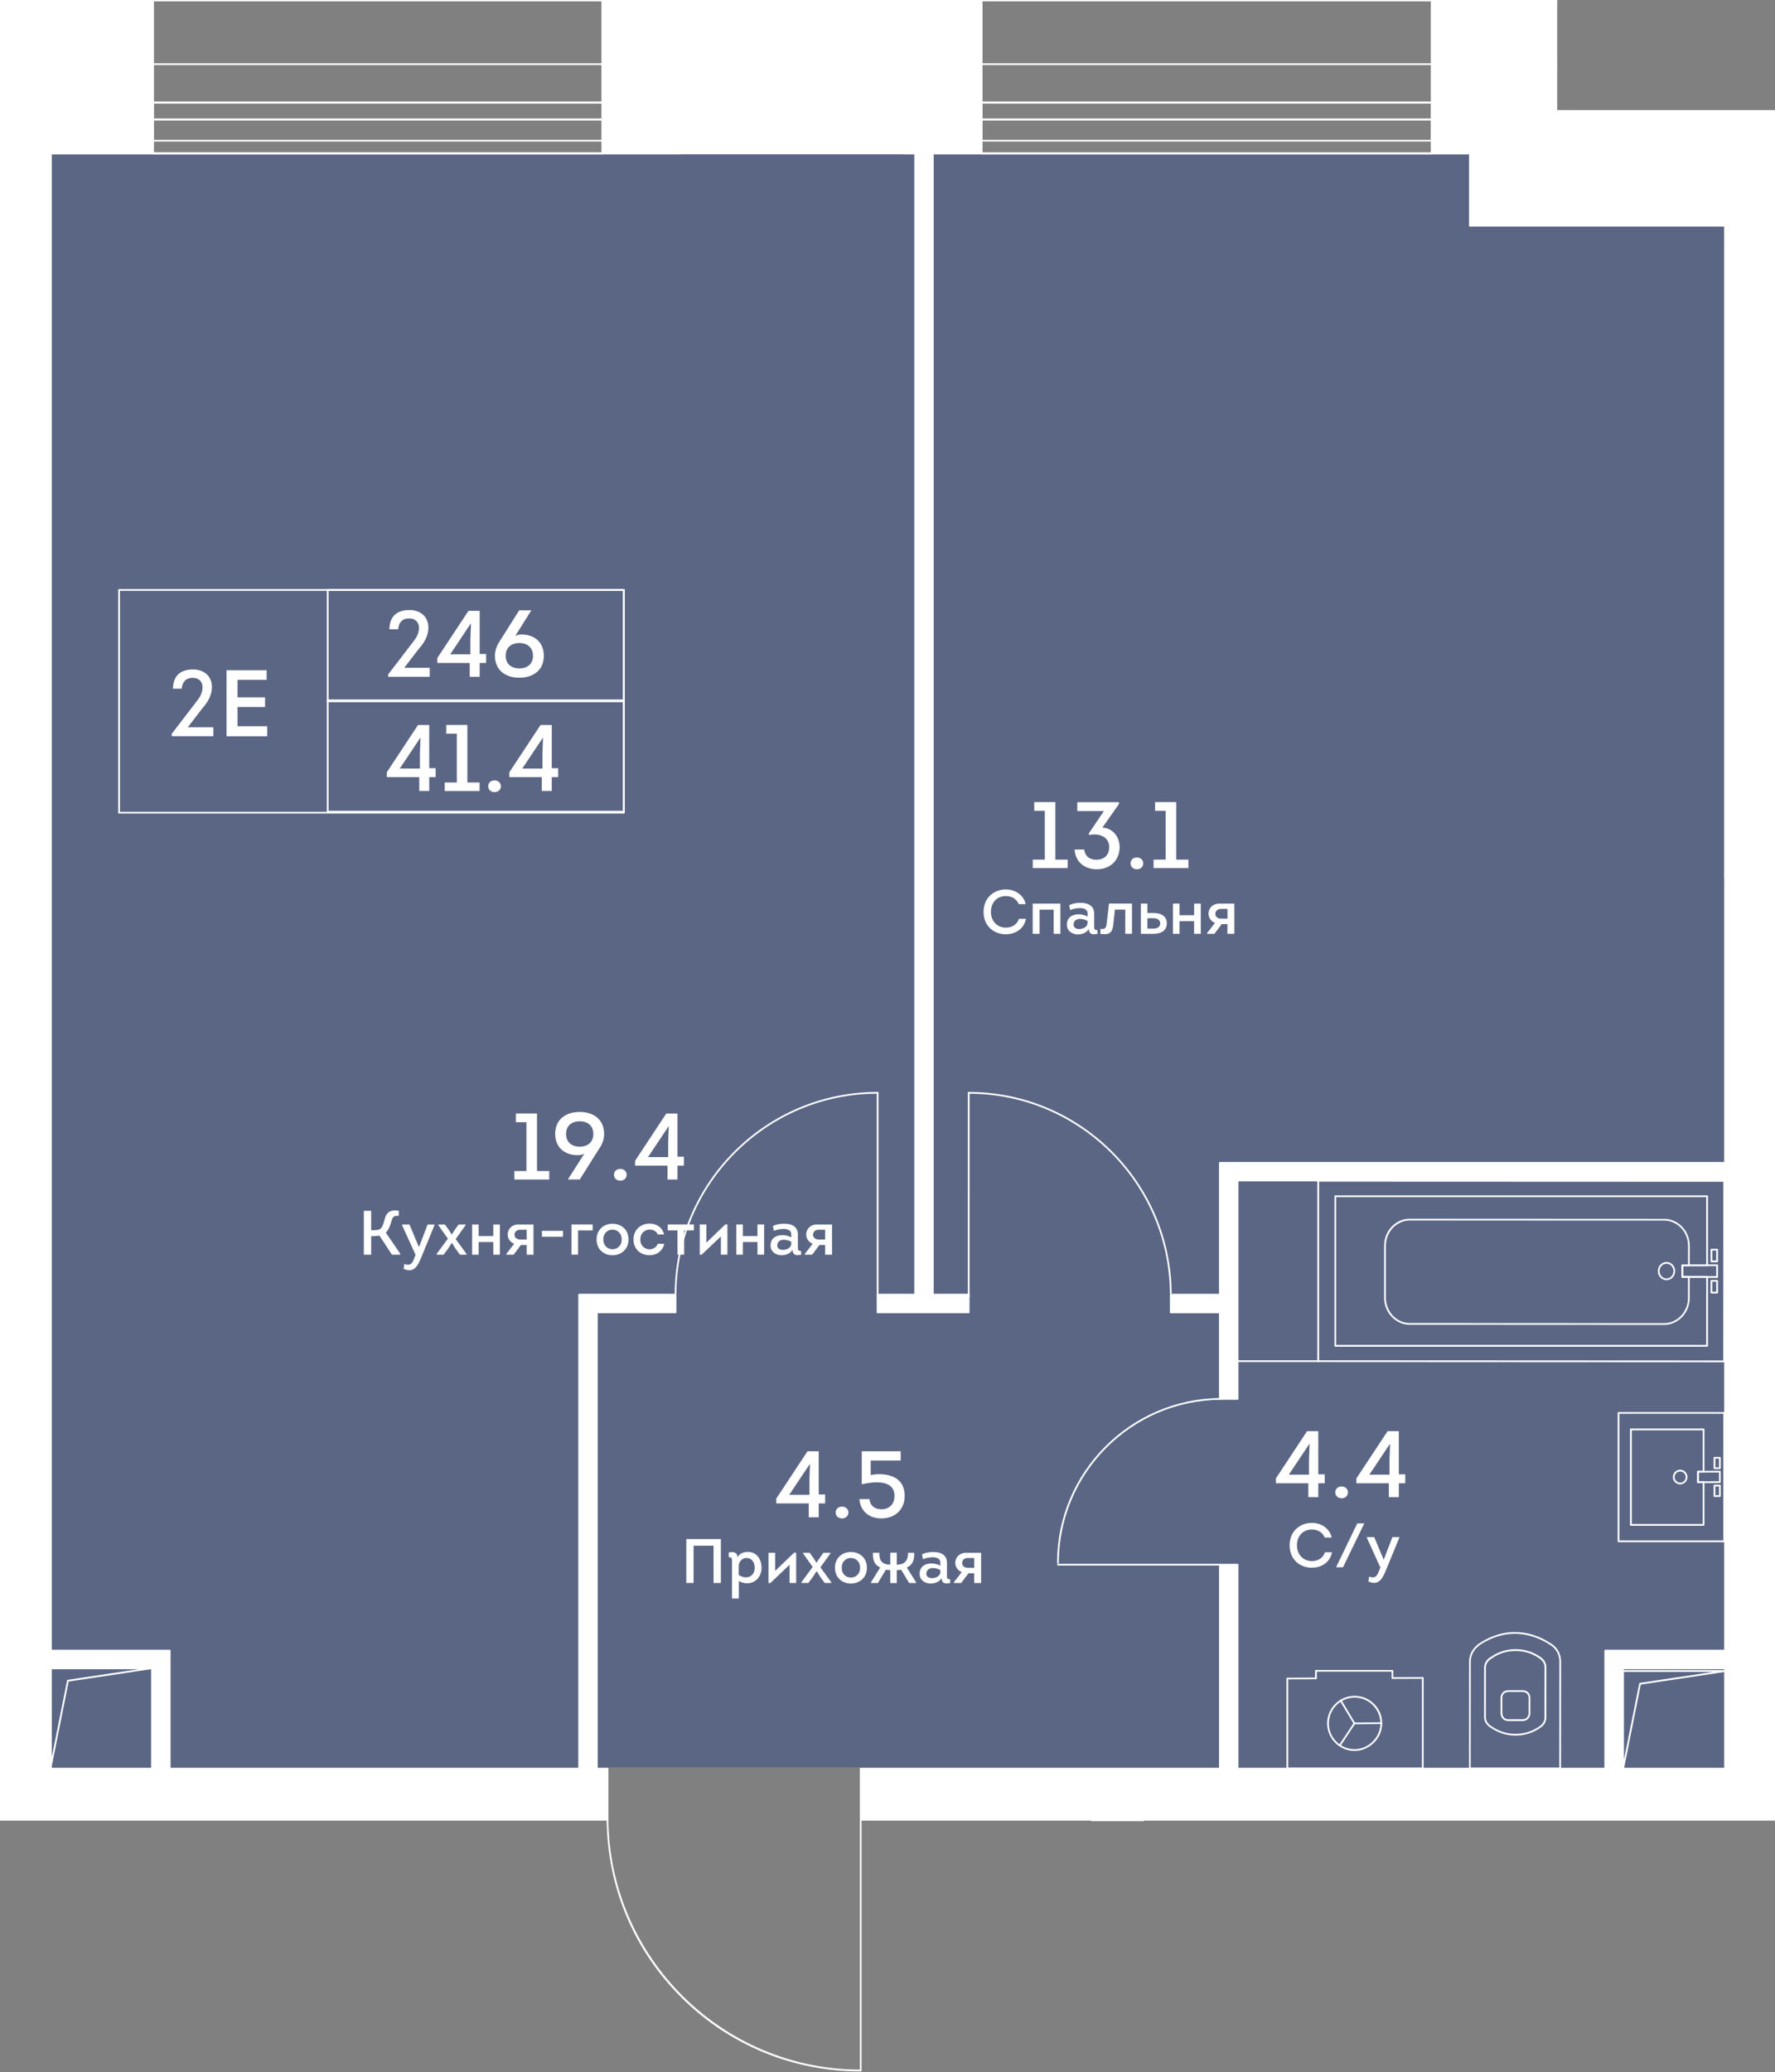 <svg viewBox="0 0 428.49 500" xmlns="http://www.w3.org/2000/svg"><rect x="0" y="0" width="428.49" height="500" fill="#808080" stroke="none"/><clipPath id="a"><path d="M375.91 26.55V0H0v440.14h146.46V500h61.67v-60.56h220.36V26.55z"/></clipPath><clipPath id="b"><path d="M-1921.67-15.82h2966.35v1440.61h-2966.35z"/></clipPath><clipPath id="c"><path d="M-1921.67-15.82h2966.35v1440.61h-2966.35z"/></clipPath><path d="M6.24 36.95h419.04v389.49H6.24z" fill="#425688" opacity=".6"/><g clip-path="url(#a)"><g clip-path="url(#b)" fill="#fff"><path clip-path="url(#c)" d="M367.54 415.28h-3.41c-.95 0-1.67-.59-1.82-1.5a.284.284 0 0 1-.06-.18v-3.91c0-1.09.78-1.85 1.89-1.85h3.41c1.11 0 1.88.76 1.88 1.85v3.91c0 .09-.04.16-.06.19-.17.91-.88 1.49-1.83 1.49m-4.87-1.68c.02 0 .04.03.05.09.12.72.66 1.16 1.41 1.16h3.41c.74 0 1.28-.44 1.41-1.15v-.01c.02-.06.04-.09.05-.12v-3.88c0-.85-.59-1.42-1.46-1.42h-3.41c-.87 0-1.46.57-1.46 1.42z"/><path clip-path="url(#c)" d="m376.64 426.96-21.82-.01a.204.204 0 0 1-.21-.21l.02-25.69c0-1.59.67-3.03 1.89-4.05.01-.05.04-.1.09-.13 2.85-2 5.97-3.06 9-3.06h.3c3.09.05 6.19 1.11 8.97 3.06 1.26.96 1.97 2.46 1.97 4.12l-.02 25.75c0 .06-.02.11-.06.15-.02.05-.08.07-.13.07m-21.61-.44 21.39.01.02-25.54c0-1.53-.66-2.9-1.8-3.77-2.77-1.95-5.86-2.98-8.93-2.99h-.1c-2.92 0-5.92 1.01-8.68 2.92-.01.04-.03.09-.07.12a4.752 4.752 0 0 0-1.81 3.77z"/><path clip-path="url(#c)" d="M365.86 418.78c-2.27 0-4.34-.68-6.15-2a.301.301 0 0 1-.18-.07c-.02-.01-.04-.05-.06-.08-.82-.64-1.21-1.43-1.21-2.45l.01-11.65c0-1.03.38-1.81 1.21-2.45.01-.02.03-.05.06-.08.02-.02.04-.03.06-.04.05-.03.1-.03.13-.03 1.79-1.31 3.86-1.99 6.14-1.99h.01c2.28 0 4.35.68 6.18 2.01.84.65 1.24 1.44 1.24 2.47l-.01 11.87c0 1.04-.39 1.82-1.24 2.47-1.83 1.35-3.9 2.02-6.19 2.02m-6.05-2.41c.03 0 .08.02.12.05a9.842 9.842 0 0 0 5.93 1.94c2.19 0 4.18-.65 5.93-1.92.72-.56 1.06-1.24 1.06-2.13l.01-11.87c0-.89-.34-1.57-1.07-2.13-1.74-1.28-3.74-1.93-5.92-1.93h-.01c-2.18 0-4.18.65-5.92 1.93-.04.03-.09.04-.12.05-.01.01-.02.03-.03.03-.74.57-1.09 1.25-1.09 2.15l-.01 11.65c0 .9.34 1.58 1.07 2.14.02.01.04.02.05.04m-41.39-87.72h-21.15c-.12 0-.21-.09-.21-.21s.09-.21.21-.21h21.15c.12 0 .21.09.21.21s-.09.21-.21.21"/><path clip-path="url(#c)" d="m416.21 328.7-97.99-.05c-.12 0-.21-.09-.21-.21v-43.55a.204.204 0 0 1 .21-.21l98.01.04a.204.204 0 0 1 .21.21l-.02 43.55c0 .06-.02.11-.06.15a.18.18 0 0 1-.15.07m-97.77-.47 97.56.05.02-43.13-97.58-.04z"/><path clip-path="url(#c)" d="M402.3 308.9c-1.16 0-2.09-.99-2.09-2.19 0-1.21.94-2.2 2.09-2.2 1.16 0 2.09.99 2.09 2.2s-.93 2.19-2.09 2.19m0-3.96c-.92 0-1.67.79-1.67 1.77 0 .97.75 1.77 1.67 1.77s1.67-.79 1.67-1.77-.75-1.77-1.67-1.77m12.22 7.17h-1.38c-.12 0-.21-.09-.21-.21v-2.84a.204.204 0 0 1 .21-.21h1.38c.12 0 .21.09.21.21v2.84c0 .12-.1.21-.21.21m-1.17-.43h.95v-2.41h-.95zm1.17-7.1h-1.38c-.12 0-.21-.09-.21-.21v-2.84c0-.12.09-.21.21-.21h1.38c.12 0 .21.09.21.21v2.84c0 .12-.1.21-.21.21m-1.17-.43h.95v-2.41h-.95z"/><path clip-path="url(#c)" d="m401.69 319.69-61.35-.03c-3.43 0-6.21-2.94-6.21-6.54V300.6c0-3.61 2.79-6.53 6.22-6.53l61.34.03c1.6 0 3.13.64 4.29 1.8 1.25 1.24 1.94 2.93 1.93 4.74v4.65a.204.204 0 0 1-.21.21h-1.33v2.41h1.32c.12 0 .21.09.21.21v5.03c.01 3.61-2.78 6.54-6.21 6.54m-61.34-25.19c-3.19 0-5.79 2.74-5.79 6.11v12.52c0 3.37 2.59 6.11 5.79 6.11l61.35.03c3.19 0 5.79-2.74 5.79-6.11v-4.82h-1.32c-.12 0-.21-.09-.21-.21v-2.84a.204.204 0 0 1 .21-.21h1.33v-4.44c0-1.69-.64-3.27-1.8-4.44-1.08-1.08-2.5-1.68-3.99-1.68z"/><path clip-path="url(#c)" d="M412.1 324.95h-89.75c-.12 0-.21-.09-.21-.21v-36.09c0-.12.09-.21.21-.21h89.75c.12 0 .21.09.21.21v16.64c0 .06-.02.11-.06.15-.03.04-.09.06-.15.06h-5.73v2.42h5.73c.12 0 .21.09.21.21v16.6c0 .12-.09.22-.21.22m-89.54-.43h89.32v-16.18h-5.72c-.12 0-.21-.09-.21-.21v-2.84a.204.204 0 0 1 .21-.21h5.72v-16.22h-89.32z"/><path clip-path="url(#c)" d="M414.52 308.35h-8.36c-.12 0-.21-.09-.21-.21v-2.84a.204.204 0 0 1 .21-.21h8.36c.12 0 .21.09.21.21v2.84a.204.204 0 0 1-.21.21m-8.15-.43h7.93v-2.41h-7.93zm4.88 60.24H393.7c-.12 0-.21-.09-.21-.21V344.9c0-.12.1-.21.21-.21h17.54c.12 0 .21.09.21.21v10.21c0 .12-.09.21-.21.21l-1.13.01v2.1h1.13a.204.204 0 0 1 .21.21v10.3c.01.12-.09.22-.2.22m-17.33-.43h17.12v-9.87h-1.13a.204.204 0 0 1-.21-.21v-2.53c0-.12.1-.21.21-.21h1.13v-9.79h-17.12zm19.96-13.24a.204.204 0 0 1-.21-.21v-2.53c0-.12.1-.21.21-.21h1.3a.204.204 0 0 1 .21.21v2.53c0 .12-.1.21-.21.21zm.22-2.54v2.11h.87v-2.11zm-.22 9.25a.204.204 0 0 1-.21-.21v-2.53c0-.12.1-.21.21-.21h1.3a.204.204 0 0 1 .21.21v2.53c0 .12-.1.21-.21.21zm.22-2.53v2.11h.87v-2.11z"/><path clip-path="url(#c)" d="M405.59 358.17c-.47 0-.91-.18-1.24-.51s-.52-.77-.52-1.25c0-.47.18-.91.51-1.25s.78-.52 1.25-.53c.97 0 1.76.79 1.77 1.76 0 .98-.79 1.78-1.77 1.78l.01-.21zm0-3.11c-.36 0-.7.15-.95.4-.25.26-.38.59-.38.95s.14.7.4.95c.25.25.59.39.94.39h.01c.74 0 1.34-.61 1.33-1.35s-.61-1.34-1.35-1.34"/><path clip-path="url(#c)" d="M416.23 372.12h-25.51c-.12 0-.21-.09-.21-.21v-30.99c0-.12.1-.21.21-.21h25.51c.12 0 .21.09.21.21v30.99c.01.12-.09.21-.21.21m-25.3-.42h25.09v-30.57h-25.09z"/><path clip-path="url(#c)" d="M409.9 357.86a.204.204 0 0 1-.21-.21v-2.53c0-.12.1-.21.21-.21l5.27-.02a.204.204 0 0 1 .21.21v2.53c0 .12-.09.21-.21.21zm.22-2.53v2.11l4.85-.03v-2.1zm-86.65 65.99c-.04 0-.08-.01-.12-.03-.1-.06-.12-.2-.06-.3l3.5-5.26c.06-.1.2-.12.29-.06.1.06.12.2.06.29l-3.5 5.26c-.04.06-.1.1-.17.1"/><path clip-path="url(#c)" d="M326.96 416.06c-.12 0-.21-.09-.21-.21s.09-.22.21-.22l6.48-.05c.12 0 .21.09.21.21s-.09.21-.21.21z"/><path clip-path="url(#c)" d="M326.96 416.06c-.07 0-.15-.03-.18-.1l-3.31-5.53c-.06-.1-.03-.24.07-.29a.2.2 0 0 1 .29.07l3.31 5.53c.06.1.03.24-.07.29-.03.02-.07.03-.11.03"/><path clip-path="url(#c)" d="M327.02 422.49c-3.64 0-6.61-2.94-6.64-6.59-.03-3.66 2.93-6.67 6.59-6.7h.05c1.75 0 3.4.68 4.66 1.91a6.553 6.553 0 0 1 1.98 4.68c.02 1.75-.68 3.43-1.97 4.71-1.25 1.25-2.93 1.97-4.61 1.98h-.06zm0-12.86h-.05c-3.43.03-6.19 2.84-6.17 6.27.03 3.41 2.81 6.17 6.21 6.17h.05c1.57-.01 3.15-.69 4.31-1.86 1.21-1.21 1.86-2.77 1.85-4.41a6.196 6.196 0 0 0-1.85-4.38 6.128 6.128 0 0 0-4.35-1.79"/><path clip-path="url(#c)" d="M343.47 426.96h-32.72c-.12 0-.21-.09-.21-.21v-21.72c0-.12.09-.21.21-.21l6.7-.03v-1.63c0-.12.09-.21.21-.21h18.47c.12 0 .21.09.21.21v1.54l7.12-.03a.204.204 0 0 1 .21.21v21.88c.01.1-.08.2-.2.2m-32.5-.43h32.29v-21.45l-7.12.03a.204.204 0 0 1-.21-.21v-1.54h-18.04v1.62c0 .12-.09.21-.21.21l-6.7.03v21.31zm152.67 10.54h-4.27v-34.52h-67.59v24.23h-4.28v-28.51h76.14zm-169.16-59.52h4.27v50.32h-4.27zm4.28-40h-4.28v-56.98h121.94v4.28H298.76zm-154.68 89.23h-4.27V312.39h23.27v4.27h-19zm67.77-114.39h22v4.27h-22z"/><path clip-path="url(#c)" d="M282.63 312.39h13.99v4.27h-13.99zM220.92 36h4.27v276.94h-4.27zM40.95 430.37h-4.27v-27.82h-63.43v25.99h-4.28v-30.27h71.98zM416.43 54.46h12.31v156.93h-12.31zM-.01 36H12.3v175.39H-.01zm310.79 390.78h60.52v12.31h-60.52zM-3.08 323.19h15.39v60.52H-3.08zm599 115.02H431.81c-.12 0-.21-.09-.21-.21v-4.27c0-.12.1-.21.21-.21h27.35v-30.75h-67.17v24.02c0 .12-.1.21-.21.21h-4.27c-.12 0-.21-.09-.21-.21v-28.51c0-.12.1-.21.21-.21h76.14c.12 0 .21.09.21.21v35.24h117.52v-59.19c0-.12.1-.21.21-.21h4.27c.12 0 .21.09.21.21v59.19h9.85c.12 0 .21.09.21.21V438c0 .12-.09.21-.21.21m-163.9-.42h163.69v-3.85h-9.85c-.12 0-.21-.09-.21-.21v-59.19h-3.85v59.19c0 .12-.1.21-.21.21H463.64c-.12 0-.21-.09-.21-.21v-35.24h-75.72v28.08h3.85v-24.02c0-.12.1-.21.21-.21h67.59c.12 0 .21.09.21.21v31.18c0 .12-.09.21-.21.21h-27.35v3.85zm-133.26-9.7h-4.27c-.12 0-.21-.09-.21-.21v-50.32c0-.12.09-.21.21-.21h4.27c.12 0 .21.09.21.21v50.32c0 .11-.09.21-.21.21m-4.06-.43h3.85v-49.9h-3.85z"/><path clip-path="url(#c)" d="M298.75 337.77h-4.27c-.12 0-.21-.09-.21-.21v-20.68h-11.64c-.12 0-.21-.09-.21-.21v-4.27c0-.12.09-.21.21-.21h11.64v-31.6c0-.12.09-.21.21-.21h121.94c.12 0 .21.09.21.21v4.27c0 .12-.09.21-.21.21H298.97v52.49c0 .11-.1.21-.22.21m-4.06-.43h3.85v-52.49c0-.12.09-.21.21-.21h117.46v-3.85H294.69v31.6c0 .12-.09.21-.21.21h-11.64v3.85h11.64c.12 0 .21.09.21.21zM144.08 427h-4.27c-.12 0-.21-.09-.21-.21v-114.4c0-.12.09-.21.21-.21h23.27c.12 0 .21.09.21.21v4.27c0 .12-.09.21-.21.21h-18.79v109.91c0 .12-.09.22-.21.22m-4.06-.43h3.85V316.66c0-.12.09-.21.21-.21h18.79v-3.85h-22.85zm93.83-109.7h-22c-.12 0-.21-.09-.21-.21v-4.27c0-.12.09-.21.21-.21h8.86V36c0-.12.09-.21.21-.21h4.27c.12 0 .21.09.21.21v276.18h8.44c.12 0 .21.09.21.21v4.27c.02.12-.08.21-.2.21m-21.78-.42h21.57v-3.85h-8.44c-.12 0-.21-.09-.21-.21V36.21h-3.85v276.18c0 .12-.09.21-.21.21h-8.86zM40.95 430.59h-4.27c-.12 0-.21-.09-.21-.21v-27.61h-63v25.78c0 .12-.09.21-.21.21h-4.27c-.12 0-.21-.09-.21-.21v-30.27c0-.12.09-.21.21-.21h71.98c.12 0 .21.09.21.21v32.1c-.02.11-.11.21-.23.21m-4.06-.43h3.85v-31.67h-71.55v29.84h3.85v-25.78c0-.12.09-.21.21-.21h63.43c.12 0 .21.09.21.21zM428.73 211.6h-12.31c-.12 0-.21-.09-.21-.21V54.46c0-.12.1-.21.21-.21h12.31c.12 0 .21.09.21.21v156.93c.01.12-.09.21-.21.21m-12.09-.42h11.88V54.67h-11.88zm-404.34.42H-.01c-.12 0-.21-.09-.21-.21V36c0-.12.09-.21.21-.21H12.3c.12 0 .21.09.21.21v175.39c.01.12-.09.21-.21.21m-12.09-.42H12.1V36.21H.21v174.97zm371.08 228.13h-60.52c-.12 0-.21-.09-.21-.21v-12.31c0-.12.09-.21.21-.21h60.52c.12 0 .21.09.21.21v12.31c.01.11-.09.21-.21.21m-60.3-.43h60.09v-11.89h-60.09zM12.3 383.92H-3.08c-.12 0-.21-.09-.21-.21v-60.52c0-.12.09-.21.21-.21H12.3c.12 0 .21.09.21.21v60.52c.01.12-.09.21-.21.21m-15.17-.43h14.96V323.4H-2.87zm297.24-5.73h-38.98c-.12 0-.21-.09-.21-.21s.09-.21.21-.21h38.98c.12 0 .21.09.21.21s-.09.21-.21.21"/><path clip-path="url(#c)" d="M255.39 377.3c-.12 0-.21-.09-.21-.21-.03-21.77 17.66-39.6 39.43-39.75.12 0 .21.09.21.21s-.09.21-.21.21c-21.53.15-39.03 17.79-39 39.32 0 .12-.1.22-.22.22m-21.54-64.16c-.12 0-.21-.09-.21-.21V263.7c0-.12.09-.21.21-.21s.21.09.21.21v49.23c.01.12-.09.21-.21.21"/><path clip-path="url(#c)" d="M282.63 312.29c-.12 0-.21-.09-.21-.21-.18-26.57-21.94-48.17-48.51-48.17-.14 0-.26-.08-.26-.21s.13-.22.26-.21c26.8 0 48.75 21.79 48.93 48.6 0 .11-.09.2-.21.2zm-70.77.85c-.12 0-.21-.09-.21-.21V263.7c0-.12.09-.21.21-.21s.21.09.21.21v49.23c0 .12-.09.21-.21.21"/><path clip-path="url(#c)" d="M163.08 312.29c-.12 0-.21-.09-.21-.21.19-26.81 22.13-48.6 48.93-48.6.15 0 .27.08.27.21 0 .12-.1.21-.21.21h-.06c-26.57 0-48.32 21.6-48.51 48.17 0 .13-.1.22-.21.22m44.69 187.53c-.12 0-.21-.09-.21-.21V439.1c0-.12.09-.21.21-.21s.21.09.21.21v60.51c0 .12-.09.21-.21.21"/><path clip-path="url(#c)" d="M207.69 499.82c-16.27 0-31.58-6.3-43.13-17.76-11.56-11.47-18-26.77-18.11-43.05 0-.12.09-.22.21-.22s.21.09.21.21c.23 33.31 27.51 60.39 60.81 60.39h.07c.12 0 .21.09.21.21.02.15-.12.23-.27.22"/><path clip-path="url(#c)" d="M203.08 527.07c-.12 0-.21-.09-.21-.21-.02-16.29 6.29-31.63 17.76-43.2 11.47-11.56 26.77-18 43.06-18.11.12 0 .21.09.21.21s-.09.21-.21.21c-33.34.23-60.43 27.54-60.4 60.88 0 .13-.09.22-.21.22M391.81 427h-.02a.208.208 0 0 1-.19-.21V403.2c0-.12.1-.21.21-.21h24.62c.11 0 .21.09.21.2.01.12-.07.21-.18.23l-20.37 3.06-4.07 20.36c-.02.08-.11.16-.21.16m.21-23.59v21.22l3.68-18.39c.02-.09.09-.16.18-.17l17.68-2.65h-21.54zM12.3 426.27h-.02a.208.208 0 0 1-.19-.21v-23.59c0-.12.09-.21.21-.21h24.62c.12 0 .21.09.21.2.01.12-.07.21-.18.23l-20.37 3.05-4.07 20.37c-.02.09-.11.16-.21.16m.21-23.59v21.22l3.68-18.4c.02-.09.09-.15.18-.17l17.68-2.65zM218.47 37.23H164.1c-.12 0-.21-.09-.21-.21V15.48c0-.12.09-.21.21-.21h54.36c.12 0 .21.09.21.21v21.54c.01.12-.08.21-.2.21m-54.15-.42h53.94V15.7h-53.94zm269.54-11.68h-48.21c-.12 0-.21-.09-.21-.21V4.2c0-.12.09-.21.21-.21h48.21c.12 0 .21.09.21.21v20.72c.01.11-.09.21-.21.21m-47.99-.43h47.78V4.41h-47.78z"/><path clip-path="url(#c)" d="M433.86 25.13c-.03 0-.06 0-.08-.02l-24.02-10.33-24.02 10.33c-.09.05-.23 0-.28-.12-.05-.11 0-.23.11-.28l23.65-10.16-23.65-10.16c-.09-.04-.15-.14-.12-.24.02-.1.11-.17.21-.17h48.21a.215.215 0 0 1 .09.41L410.3 14.56l23.65 10.16c.11.05.16.17.11.28-.04.08-.11.13-.2.13M386.69 4.41l23.07 9.92 23.07-9.92zm57.43-4.1c-.12 0-.21-.09-.21-.21v-9.02h-68.29V.1c0 .12-.1.21-.21.21-.12 0-.21-.09-.21-.21v-9.23c0-.12.1-.21.21-.21h68.72c.12 0 .21.09.21.21V.1a.22.22 0 0 1-.22.21"/><path clip-path="url(#c)" d="M441.04.31c-.12 0-.21-.09-.21-.21v-5.94h-62.14V.1c0 .12-.09.21-.21.21s-.21-.09-.21-.21v-6.15c0-.12.09-.21.21-.21h62.57c.12 0 .21.09.21.21V.1a.22.22 0 0 1-.22.21m-295.6 36.92H36.92c-.12 0-.21-.09-.21-.21V.1c0-.12.09-.21.21-.21h108.52c.12 0 .21.09.21.21v36.92c0 .12-.09.21-.21.21m-108.31-.42h108.09V.31H37.13z"/><path clip-path="url(#c)" d="M145.44 29.03H36.92c-.12 0-.21-.09-.21-.21v-4.1c0-.12.09-.21.21-.21h108.52c.12 0 .21.09.21.21v4.1c0 .12-.09.21-.21.21M37.13 28.6h108.09v-3.68H37.13z"/><path clip-path="url(#c)" d="M145.44 34.16H36.92c-.12 0-.21-.09-.21-.21v-5.13c0-.12.09-.21.21-.21h108.52c.12 0 .21.09.21.21v5.13c0 .11-.09.21-.21.21m-108.31-.43h108.09v-4.7H37.13zm308.52 3.5H236.93c-.12 0-.21-.09-.21-.21V.1c0-.12.09-.21.21-.21h108.72c.12 0 .21.09.21.21v36.92c.01.12-.09.21-.21.21m-108.51-.42h108.3V.31h-108.3z"/><path clip-path="url(#c)" d="M345.65 29.03H236.93c-.12 0-.21-.09-.21-.21v-4.1c0-.12.09-.21.21-.21h108.72c.12 0 .21.09.21.21v4.1c.01.12-.09.21-.21.21m-108.51-.43h108.3v-3.68h-108.3z"/><path clip-path="url(#c)" d="M345.65 34.16H236.93c-.12 0-.21-.09-.21-.21v-5.13c0-.12.09-.21.21-.21h108.72c.12 0 .21.09.21.21v5.13c.01.11-.09.21-.21.21m-108.51-.43h108.3v-4.7h-108.3z"/><path clip-path="url(#c)" d="M367.19 37.23H218.47c-.12 0-.21-.09-.21-.21V24.71c0-.12.09-.21.21-.21H367.2c.12 0 .21.09.21.21v12.31c0 .12-.1.21-.22.21m-148.51-.42h148.3V24.93h-148.3z"/><path clip-path="url(#c)" d="M367.19 24.93H218.47c-.12 0-.21-.09-.21-.21v-9.23c0-.12.09-.21.21-.21H367.2c.12 0 .21.09.21.21v9.23c0 .11-.1.21-.22.21m-148.51-.43h148.3v-8.81h-148.3zM164.1 37.23h-351.81c-.12 0-.21-.09-.21-.21V24.71c0-.12.09-.21.21-.21H164.1c.12 0 .21.09.21.21v12.31c.01.12-.09.21-.21.21m-351.59-.42H163.9V24.93h-351.39z"/><path clip-path="url(#c)" d="M164.1 24.93h-351.81c-.12 0-.21-.09-.21-.21v-9.23c0-.12.09-.21.21-.21H164.1c.12 0 .21.09.21.21v9.23c.01.11-.09.21-.21.21m-351.59-.43H163.9v-8.81h-351.39z"/><path clip-path="url(#c)" d="M227.7 15.7h-72.82c-.12 0-.21-.09-.21-.21V6.25c0-.12.09-.21.21-.21h72.82c.12 0 .21.09.21.21v9.23c0 .12-.09.22-.21.22m-72.61-.43h72.4V6.46h-72.4zm9.01 21.96h-351.81c-.12 0-.21-.09-.21-.21V24.71c0-.12.09-.21.21-.21H164.1c.12 0 .21.09.21.21v12.31c.01.12-.09.21-.21.21m-351.59-.42H163.9V24.93h-351.39zm651.1 17.86H354.88c-.12 0-.21-.09-.21-.21V37.02c0-.12.1-.21.21-.21h12.31c.12 0 .21.09.21.21v4.91h84.71v-4.91c0-.12.1-.21.21-.21h11.28c.12 0 .21.09.21.21v17.44c.01.12-.09.21-.2.21m-108.51-.42h108.3V37.24h-10.86v4.91c0 .12-.1.21-.21.21H367.2c-.12 0-.21-.09-.21-.21v-4.91H355.1z"/><path clip-path="url(#c)" d="M367.19 37.23H218.47c-.12 0-.21-.09-.21-.21V24.71c0-.12.09-.21.21-.21H367.2c.12 0 .21.09.21.21v12.31c0 .12-.1.21-.22.21m-148.51-.42h148.3V24.93h-148.3z"/><path clip-path="url(#c)" d="M463.61 54.67H354.88c-.12 0-.21-.09-.21-.21V37.02c0-.12.1-.21.21-.21h12.31c.12 0 .21.09.21.21v4.91h84.71v-4.91c0-.12.1-.21.21-.21h11.28c.12 0 .21.09.21.21v17.44c.01.12-.09.21-.2.21m-108.51-.42h108.3V37.24h-10.86v4.91c0 .12-.1.21-.21.21H367.2c-.12 0-.21-.09-.21-.21v-4.91H355.1z"/><path clip-path="url(#c)" d="M452.33 42.36H367.2c-.12 0-.21-.09-.21-.21V15.48c0-.12.1-.21.21-.21h9.23c.12 0 .21.09.21.21v18.25h66.25V15.48c0-.12.1-.21.21-.21h9.23c.12 0 .21.09.21.21v26.67c0 .12-.1.21-.21.21m-84.92-.42h84.7V15.7h-8.8v18.25c0 .12-.1.21-.21.21h-66.67c-.12 0-.21-.09-.21-.21V15.7h-8.8v26.24z"/><path clip-path="url(#c)" d="M1031.84 1411.66h-60.58c-.12 0-.21-.1-.21-.21v-2.86H821.79v2.86c0 .12-.1.21-.21.21h-60.52c-.12 0-.21-.1-.21-.21v-2.86H637.16v2.86c0 .12-.09.21-.21.21h-60.52c-.12 0-.21-.1-.21-.21v-2.86H452.47v2.86c0 .12-.1.21-.21.21h-60.59c-.12 0-.21-.1-.21-.21v-2.86H279.2v2.86c0 .12-.09.21-.21.21h-60.52c-.12 0-.21-.1-.21-.21v-2.86H81.02c-.12 0-.21-.1-.21-.21v-30.56H18.67v30.56c0 .12-.1.21-.21.21H-195.7v2.86c0 .12-.09.21-.21.21h-60.52c-.12 0-.21-.1-.21-.21v-2.86h-123.68v2.86c0 .12-.09.21-.21.21h-60.52c-.12 0-.21-.1-.21-.21v-2.86h-97.02v2.86c0 .12-.09.21-.21.21h-37.95c-.12 0-.21-.1-.21-.21v-45.94h-80.6v45.94c0 .12-.09.21-.21.21h-38.88c-.12 0-.21-.1-.21-.21v-32.61h-81.73v29.53c0 .12-.09.21-.21.21h-169.03v2.86c0 .12-.09.21-.21.21h-60.52c-.12 0-.21-.1-.21-.21v-2.86h-151.38v2.86c0 .12-.09.21-.21.21h-60.52c-.12 0-.21-.1-.21-.21v-2.86h-149.54c-.12 0-.21-.1-.21-.21v-30.56h-62.14v30.56c0 .12-.09.21-.21.21h-150.56v2.86c0 .12-.09.21-.21.21h-60.52c-.12 0-.21-.1-.21-.21v-2.86h-203.69v2.86c0 .12-.09.21-.21.21h-60.52c-.12 0-.21-.1-.21-.21v-60.35c0-.12.09-.21.21-.21h2.86v-193.6h-2.86c-.12 0-.21-.09-.21-.21v-60.52c0-.12.09-.21.21-.21h2.86V918.31h-2.86c-.12 0-.21-.09-.21-.21v-60.52c0-.12.09-.21.21-.21h2.86v-152.4h-2.86c-.12 0-.21-.09-.21-.21v-48.21c0-.12.09-.21.21-.21h45.94V574.7h-45.94c-.12 0-.21-.09-.21-.21v-48.21c0-.12.09-.21.21-.21h2.86V340.84h-2.86c-.12 0-.21-.09-.21-.21v-60.52c0-.12.09-.21.21-.21h2.86V57.75h-2.86c-.12 0-.21-.1-.21-.21V-2.98c0-.12.09-.21.21-.21h60.52c.12 0 .21.09.21.21v2.86h203.69v-2.86c0-.12.09-.21.21-.21h60.52c.12 0 .21.09.21.21v2.86h151.38v-2.86c0-.12.09-.21.21-.21h60.52c.12 0 .21.09.21.21v2.86h150.35v-2.86c0-.12.1-.21.21-.21h60.52c.12 0 .21.09.21.21v2.86h151.38v-2.86c0-.12.09-.21.21-.21h60.52c.12 0 .21.09.21.21v2.86h204.71v-2.86c0-.12.1-.21.21-.21h48.21c.12 0 .21.09.21.21v46.97h81.63V-2.98c0-.12.09-.21.21-.21h48.21c.12 0 .21.09.21.21v2.86h133.94v-2.86c0-.12.09-.21.21-.21h60.52c.12 0 .21.09.21.21v2.86h123.68v-2.86c0-.12.09-.21.21-.21h60.52c.12 0 .21.09.21.21v2.86h142.14v-2.86c0-.12.1-.21.21-.21h60.52c.12 0 .21.09.21.21v2.86h142.14v-2.86c0-.12.09-.21.21-.21h60.52c.12 0 .21.09.21.21v2.86h156.72c.12 0 .21.09.21.21v31.58h62.14V.1c0-.12.09-.21.21-.21H663.4v-2.86c0-.12.09-.21.21-.21h60.52c.12 0 .21.09.21.21v2.86H971.1v-2.86c0-.12.09-.21.21-.21h60.52c.12 0 .21.09.21.21v60.52c0 .12-.1.21-.21.21h-2.86v147.27h2.86c.12 0 .21.09.21.21v60.52c0 .12-.1.21-.21.21h-2.86v139.27h2.86c.12 0 .21.09.21.21v60.14c0 .12-.1.21-.21.21h-2.86v123.85h2.86c.12 0 .21.09.21.21V635c0 .12-.1.21-.21.21H985.9v81.63h45.94c.12 0 .21.09.21.21v44.1c0 .12-.1.21-.21.21h-2.86v135.99h2.86c.12 0 .21.09.21.21v60.52c0 .12-.1.21-.21.21h-2.86v165.73h2.86c.12 0 .21.09.21.21v60.52c0 .12-.1.21-.21.21h-2.86v165.74h2.86c.12 0 .21.09.21.21v60.52c0 .14-.09.23-.21.23m-60.37-.42h60.16v-60.09h-2.86c-.12 0-.21-.09-.21-.21v-166.16c0-.12.1-.21.21-.21h2.86v-60.1h-2.86c-.12 0-.21-.09-.21-.21V958.09c0-.12.1-.21.21-.21h2.86v-60.09h-2.86c-.12 0-.21-.09-.21-.21V761.16c0-.12.1-.21.21-.21h2.86v-43.68h-45.94c-.12 0-.21-.09-.21-.21V635c0-.12.1-.21.21-.21h45.94v-44.7h-2.86c-.12 0-.21-.09-.21-.21V465.59c0-.12.1-.21.21-.21h2.86v-59.72h-2.86c-.12 0-.21-.1-.21-.21v-139.7c0-.12.1-.21.21-.21h2.86v-60.09h-2.86c-.12 0-.21-.09-.21-.21V57.53c0-.12.1-.21.21-.21h2.86V-2.77h-60.09V.1c0 .12-.1.21-.21.21h-247.2c-.12 0-.21-.09-.21-.21v-2.86h-60.09V.1c0 .12-.1.21-.21.21H441.26v31.58c0 .12-.1.21-.21.21h-62.57c-.12 0-.21-.1-.21-.21V.31H221.54c-.12 0-.21-.09-.21-.21v-2.86h-60.09V.1c0 .12-.09.21-.21.21H18.46c-.12 0-.21-.09-.21-.21v-2.86h-60.09V.1c0 .12-.09.21-.21.21h-142.57c-.12 0-.21-.09-.21-.21v-2.86h-60.09V.1c0 .12-.09.21-.21.21h-124.11c-.12 0-.21-.09-.21-.21v-2.86h-60.09V.1c0 .12-.09.21-.21.21h-134.37c-.12 0-.21-.09-.21-.21v-2.86h-47.78V44.2c0 .12-.09.21-.21.21h-82.06c-.12 0-.21-.09-.21-.21V-2.77h-47.78V.1c0 .12-.09.21-.21.21h-205.14c-.12 0-.21-.09-.21-.21v-2.86h-60.09V.1c0 .12-.1.21-.21.21h-151.8c-.12 0-.21-.09-.21-.21v-2.86h-60.09V.1c0 .12-.1.21-.21.21h-150.78c-.12 0-.21-.09-.21-.21v-2.86h-60.09V.1c0 .12-.09.21-.21.21h-151.8c-.12 0-.21-.09-.21-.21v-2.86h-60.09V.1c0 .12-.09.21-.21.21h-204.11c-.12 0-.21-.09-.21-.21v-2.86h-60.09v60.09h2.86c.12 0 .21.09.21.21v222.58c0 .12-.1.21-.21.21h-2.86v60.09h2.86c.12 0 .21.1.21.21v185.65c0 .12-.1.21-.21.21h-2.86v47.78h45.94c.12 0 .21.09.21.21v82.06c0 .12-.09.21-.21.21h-45.94v47.78h2.86c.12 0 .21.09.21.21v152.83c0 .12-.1.21-.21.21h-2.86v60.09h2.86c.12 0 .21.09.21.21v178.47c0 .12-.1.21-.21.21h-2.86v60.09h2.86c.12 0 .21.1.21.21v194.03c0 .12-.1.21-.21.21h-2.86v59.92h60.09v-2.86c0-.12.09-.21.21-.21h204.11c.12 0 .21.1.21.21v2.86h60.09v-2.86c0-.12.09-.21.21-.21h150.56v-30.56c0-.12.09-.21.21-.21h62.57c.12 0 .21.1.21.21v30.56h149.54c.12 0 .21.1.21.21v2.86h60.09v-2.86c0-.12.1-.21.21-.21h151.8c.12 0 .21.1.21.21v2.86h60.09v-2.86c0-.12.1-.21.21-.21h169.03v-29.53c0-.12.09-.21.21-.21h82.15c.12 0 .21.1.21.21v32.61h38.45v-45.94c0-.12.1-.21.21-.21h81.03c.12 0 .21.1.21.21v45.94h37.52v-2.86c0-.12.09-.21.21-.21h97.44c.12 0 .21.1.21.21v2.86h60.09v-2.86c0-.12.09-.21.21-.21h124.11c.12 0 .21.1.21.21v2.86h60.09v-2.86c0-.12.1-.21.21-.21H18.24v-30.56c0-.12.09-.21.21-.21h62.57c.12 0 .21.1.21.21v30.56h137.23c.12 0 .21.1.21.21v2.86h60.09v-2.86c0-.12.09-.21.21-.21h112.68c.12 0 .21.1.21.21v2.86h60.17v-2.86c0-.12.09-.21.21-.21h124.18c.12 0 .21.1.21.21v2.86h60.09v-2.86c0-.12.09-.21.21-.21h124.1c.12 0 .21.1.21.21v2.86h60.09v-2.86c0-.12.09-.21.21-.21h149.68c.12 0 .21.1.21.21v2.87z"/><path clip-path="url(#c)" d="M371.29 426.78v12.31h60.52v-227.7h-15.39v215.39z"/><path clip-path="url(#c)" d="M431.81 439.31H371.3c-.12 0-.21-.09-.21-.21v-12.31c0-.12.1-.21.21-.21h44.92V211.39c0-.12.09-.21.21-.21h15.38c.12 0 .21.09.21.21v227.7c0 .12-.09.22-.21.22m-60.3-.43h60.09V211.6h-14.96v215.18c0 .12-.1.21-.21.21h-44.92zm-224.84-12.1H12.3v-43.07H-3.08v43.07H-323.1v12.31h469.77z"/><path clip-path="url(#c)" d="M146.67 439.31H-323.1c-.12 0-.21-.09-.21-.21v-12.31c0-.12.09-.21.21-.21H-3.3v-42.87c0-.12.09-.21.21-.21H12.3c.12 0 .21.09.21.21v42.87h134.15c.12 0 .21.09.21.21v12.31c.01.11-.08.21-.2.21m-469.56-.43h469.34V427H12.3c-.12 0-.21-.09-.21-.21v-42.87H-2.87v42.87c0 .12-.09.21-.21.21h-319.8v11.88zM164.1 36.79h72.83V-.05h-15.39v-15.24h-60.51V-.05h-15.59v36.84z"/><path clip-path="url(#c)" d="M236.93 37.01h-91.49c-.12 0-.21-.09-.21-.21V-.05c0-.12.09-.21.21-.21h15.38v-15.03c0-.12.09-.21.21-.21h60.52c.12 0 .21.09.21.21V-.26h15.17c.12 0 .21.09.21.21v36.84c0 .12-.09.22-.21.22m-91.28-.43h91.06V.16h-15.17c-.12 0-.21-.09-.21-.21v-15.03h-60.09V-.05c0 .12-.09.21-.21.21h-15.38zM275.9 465.76v-26.67h34.88v-12.3H207.76v12.3h55.84v26.67z"/><path clip-path="url(#c)" d="M275.9 465.98h-12.3c-.12 0-.21-.09-.21-.21v-26.46h-55.62c-.12 0-.21-.09-.21-.21v-12.31c0-.12.09-.21.21-.21h103.01c.12 0 .21.09.21.21v12.31c0 .12-.09.21-.21.21h-34.66v26.46c0 .11-.1.21-.22.21m-12.09-.43h11.88v-26.46c0-.12.09-.21.21-.21h34.66V427H207.98v11.88h55.62c.12 0 .21.09.21.21zM-3.08 211.39h15.39v111.8H-3.08z"/><path clip-path="url(#c)" d="M12.3 323.4H-3.08c-.12 0-.21-.09-.21-.21v-111.8c0-.12.09-.21.21-.21H12.3c.12 0 .21.09.21.21v111.8c.01.12-.09.21-.21.21m-15.17-.42h14.96V211.6H-2.87zM36.92 28.19V-.05H17.8v-15.24h-59.86V-.05h-18.46v36.84h97.44z"/><path clip-path="url(#c)" d="M36.92 37.01h-97.44c-.12 0-.21-.09-.21-.21V-.05c0-.12.09-.21.21-.21h18.25v-15.03c0-.12.09-.21.21-.21H17.8c.12 0 .21.09.21.21V-.26h18.9c.12 0 .21.09.21.21v36.84a.2.2 0 0 1-.2.22m-97.23-.43h97.02V.16H17.8c-.12 0-.21-.09-.21-.21v-15.03h-59.44V-.05c0 .12-.09.21-.21.21h-18.25zm415.19 17.88H463.6V37.02h9.23V.1h-27.92v-9.23h-70.03V.1h-29.23v36.69h9.23zm30.63-50.37h48.35V25.1h-48.35z"/><path clip-path="url(#c)" d="M463.61 54.67H354.88c-.12 0-.21-.09-.21-.21V37h-9.02c-.12 0-.21-.09-.21-.21V.1c0-.12.09-.21.21-.21h29.02v-9.02c0-.12.1-.21.21-.21h70.03c.12 0 .21.09.21.21v9.02h27.71c.12 0 .21.09.21.21v36.92c0 .12-.1.21-.21.21h-9.02v17.22a.2.2 0 0 1-.2.22m-108.51-.43h108.3V37.02c0-.12.1-.21.21-.21h9.02V.31h-27.71c-.12 0-.21-.09-.21-.21v-9.02h-69.6V.1c0 .12-.1.21-.21.21h-29.02v36.27h9.02c.12 0 .21.09.21.21v17.45zm78.76-28.93h-48.35c-.12 0-.21-.09-.21-.21v-21c0-.12.09-.21.21-.21h48.35c.12 0 .21.09.21.21v21c.01.12-.09.21-.21.21m-48.14-.42h47.93V4.31h-47.93zM249.67 195.64v-2.1h5.1v13.88h2.96v2.05h-8.42v-2.05h2.91v-11.78zm12.09 9.35c.16 1.62 1.3 2.46 2.94 2.46 1.84 0 3.07-1.14 3.07-3.03 0-2.66-2.71-3.46-4.89-2.91v-.46l3.6-5.35h-6.42v-2.14h10.08v.41l-4.03 5.74c2.64.12 4.17 2.34 4.17 4.69 0 2.96-2.03 5.35-5.53 5.35-2.91 0-5.15-1.75-5.33-4.76zm11.16 3.35c0-.89.68-1.43 1.53-1.43.84 0 1.53.54 1.53 1.43 0 .84-.68 1.41-1.53 1.41s-1.53-.57-1.53-1.41m5.92-12.7v-2.1h5.1v13.88h2.95v2.05h-8.41v-2.05h2.91v-11.78zm39.4 165.61h-2.41v-3.34H308v-1.18l7.53-11.4h2.71v10.42h1.55v2.16h-1.55zm-2.16-12.84-4.96 7.42h4.87v-3.53l.14-3.89zm6.26 11.7c0-.89.68-1.43 1.53-1.43.84 0 1.53.54 1.53 1.43 0 .84-.68 1.41-1.53 1.41-.84 0-1.53-.57-1.53-1.41m15.34 1.14h-2.41v-3.34h-7.83v-1.18l7.53-11.4h2.71v10.42h1.55v2.16h-1.55zm-2.16-12.84-4.96 7.42h4.87v-3.53l.14-3.89zm61.15 126.08-7.08 15.55h-2.68l6.16-13.59h-7.42v-2.34h11.02zm1.67 14.41c0-.89.68-1.43 1.52-1.43.85 0 1.53.54 1.53 1.43 0 .84-.68 1.41-1.53 1.41-.84 0-1.52-.57-1.52-1.41m16.29-14.41-7.08 15.55h-2.68l6.17-13.59h-7.42v-2.34h11.01zm-290.1-203.71v-2.1h5.1v13.88h2.96v2.05h-8.42v-2.05h2.91v-11.78zm12.55 13.83 4-6.26c-.43.25-.97.38-1.5.38-3.19.07-5.55-1.82-5.55-5.12 0-3.55 2.62-5.3 5.91-5.3 3.28 0 5.89 1.75 5.89 5.3 0 1.27-.36 2.3-1.07 3.37l-4.8 7.62h-2.88zm-.43-10.99c0 1.98 1.39 3.07 3.3 3.07s3.28-1.09 3.28-3.07-1.36-3.05-3.28-3.05c-1.94 0-3.3 1.07-3.3 3.05m11.57 9.86c0-.89.68-1.43 1.52-1.43.85 0 1.53.54 1.53 1.43 0 .84-.68 1.41-1.53 1.41s-1.52-.57-1.52-1.41m15.33 1.13h-2.41v-3.34h-7.83v-1.18l7.53-11.4h2.71v10.42h1.55v2.16h-1.55zm-2.16-12.83-4.96 7.42h4.87v-3.53l.14-3.89zm36.25 94.33h-2.41v-3.34h-7.83v-1.18l7.53-11.4h2.71v10.42h1.55v2.16h-1.55zm-2.16-12.83-4.96 7.42h4.87v-3.53l.14-3.89zm6.26 11.69c0-.89.68-1.43 1.53-1.43.84 0 1.53.54 1.53 1.43 0 .84-.68 1.41-1.53 1.41s-1.53-.56-1.53-1.41m8.45-9.03c.71-.16 1.41-.23 2.14-.23 3.35.07 6.06 1.41 6.06 5.3 0 2.87-1.96 5.37-5.67 5.37-2.87 0-5.01-1.71-5.26-4.66h2.44c.16 1.66 1.32 2.46 2.89 2.46 1.59 0 3.07-.94 3.14-3.09.05-2.48-1.71-3.28-3.76-3.39-1.44-.07-2.98.18-4.14.46v-7.97h9.4v2.23h-7.24zm32.63-141.32c2.07 0 4.22 1.15 4.78 3.54h-1.69c-.53-1.32-1.71-1.92-3.1-1.94-2.17 0-3.6 1.58-3.6 3.83 0 2.1 1.44 3.78 3.6 3.78 1.45 0 2.68-.71 3.15-2.12h1.71c-.53 2.59-2.71 3.72-4.86 3.72-2.88 0-5.37-1.98-5.37-5.38 0-3.42 2.49-5.43 5.38-5.43m13.16 3.42v7.29h-1.63v-5.84h-3.39v5.84h-1.67v-7.29zm4.19 7.42c-1.33 0-2.62-.85-2.62-2.27-.05-1.74 1.23-2.57 2.83-2.57.71 0 1.51.18 2.16.54v-.73c0-1.92-3.28-1.29-4.19-.83l-.24-1.18c.74-.38 1.72-.57 2.69-.57 1.77 0 3.34.62 3.34 2.63v2.88c0 .68-.03 1.12.76 1.04l.03.94c-1.15.2-2.04.2-2.09-1.24-.48.98-1.64 1.36-2.67 1.36m2.37-3.23c-.54-.32-1.24-.52-1.89-.5-.8.02-1.49.48-1.49 1.38 0 .73.67 1.06 1.33 1.06.86 0 1.88-.41 2.04-1.33v-.61zm6.6-2.74-.35 3.25c-.21 2.27-.83 2.92-3.16 2.59l.03-1.21c1.27.18 1.39-.36 1.51-1.44l.54-4.65h5.55v7.29h-1.62v-5.84h-2.5zm6.26 5.84v-7.29h1.59v2.27h1.47c1.67 0 3.21.65 3.21 2.51 0 1.83-1.57 2.51-3.22 2.51zm1.59-3.77v2.51h1.44c.89 0 1.64-.39 1.64-1.26 0-.86-.74-1.25-1.64-1.25zm12.88-3.52v7.29h-1.61v-3.06h-3.52v3.06h-1.59v-7.29h1.59v2.8h3.52v-2.8zm3.44 4.64c-.91-.32-1.57-1.2-1.57-2.19 0-1.33 1-2.44 2.57-2.45h3.66v7.29h-1.67v-2.34h-1.38l-1.76 2.34h-1.77v-.18zm3-1.01v-2.36h-1.53c-.83 0-1.39.5-1.39 1.21 0 .68.57 1.15 1.39 1.15zm76.45 274.78v10.59h-1.77v-8.99h-4.83v8.99h-1.75v-10.59zm6.51 3.1c2.15 0 3.3 1.8 3.3 3.8 0 2.35-1.7 3.86-3.65 3.77-.6-.03-1.24-.21-1.84-.57v4.25h-1.65v-8.71c0-.85.08-1.26-.77-1.26l-.01-1.13c1.21-.24 2.13-.04 2.13 1.24.42-1.03 1.45-1.39 2.49-1.39m-2.22 5.54c.61.42 1.27.62 1.86.59 1.1-.05 2-.85 2-2.33 0-1.21-.65-2.33-1.97-2.33-1.13 0-1.89.94-1.89 2.03zm7.65 1.96h-.45v-7.3h1.6v4.39l4.57-4.41h.52v7.31h-1.59v-4.41zm11.15-2.85-.89 1.39-1.09 1.45h-1.67v-.18l2.71-3.69-2.3-3.24v-.18h1.58l.83 1.15.8 1.24h.05l.78-1.21.87-1.18h1.66v.18l-2.39 3.34 2.62 3.59v.18h-1.59l-1.07-1.48-.85-1.36zm8.3 2.98c-1.92 0-3.84-1.27-3.84-3.81 0-2.51 1.87-3.77 3.78-3.8 1.95-.03 3.92 1.24 3.92 3.8-.01 2.53-1.95 3.81-3.86 3.81m.03-1.46c1.09-.01 2.18-.8 2.18-2.36 0-1.59-1.15-2.38-2.27-2.35-1.09.03-2.15.8-2.15 2.35 0 1.59 1.12 2.38 2.24 2.36m13.73-5.97h1.5c.07 1.56-.27 2.89-1.79 3.56l2.24 3.56v.18h-1.67l-1.94-3.22c-.24.06-.51.11-1.04.11v3.12h-1.57v-3.12c-.56 0-.8-.05-1.04-.11l-1.95 3.22H409v-.18l2.23-3.56c-1.5-.67-1.83-2-1.76-3.56h1.55c-.08 1.66.51 2.87 2.63 2.87v-2.89h1.57v2.89c2.08 0 2.77-1.21 2.69-2.87m5.45 7.42c-1.33 0-2.62-.85-2.62-2.27-.05-1.74 1.23-2.57 2.83-2.57.71 0 1.51.18 2.16.54v-.73c0-1.92-3.28-1.29-4.19-.83l-.24-1.18c.74-.38 1.72-.57 2.69-.57 1.77 0 3.35.62 3.35 2.63v2.88c0 .68-.03 1.12.76 1.04l.03.94c-1.15.2-2.04.2-2.09-1.24-.48.97-1.64 1.36-2.68 1.36m2.38-3.23c-.54-.32-1.24-.52-1.89-.5-.8.02-1.48.48-1.48 1.38 0 .73.66 1.06 1.33 1.06.87 0 1.88-.41 2.04-1.33zM316.7 367.47c2.07 0 4.22 1.15 4.78 3.54h-1.69c-.53-1.32-1.71-1.92-3.1-1.94-2.17 0-3.6 1.58-3.6 3.83 0 2.1 1.44 3.78 3.6 3.78 1.45 0 2.68-.71 3.15-2.12h1.71c-.53 2.59-2.71 3.72-4.86 3.72-2.88 0-5.37-1.98-5.37-5.38-.01-3.42 2.49-5.43 5.38-5.43m10.95.12h1.69l-5.13 10.58h-1.68zm6.96 11.21c-.88 2.16-1.86 3.91-4.27 2.8l.18-1.2c1.31.58 1.91-.07 2.35-1.28l.35-.89-3.25-7.16v-.18h1.77l2.27 5.41h.05l2.07-5.41h1.65v.18zm-245-81.95c.8 0 1.6-.01 2.07-.26.62-.33.92-1.41 1.21-2.51.38-1.36 1.2-2.32 3.38-1.91v1.21c-1.06-.07-1.44.12-1.76 1.21-.32 1.15-.67 2.18-1.38 2.83l3.48 5.07v.26h-2l-3.03-4.63c-.46.16-1.47.16-1.98.16v4.47h-1.77v-10.59h1.77v4.69zm12.1 6.52c-.88 2.16-1.86 3.91-4.27 2.8l.18-1.2c1.3.58 1.91-.07 2.35-1.28l.35-.89-3.25-7.16v-.18h1.77l2.27 5.41h.05l2.07-5.41h1.65v.18zm7.35-3.46-.89 1.39-1.09 1.45h-1.67v-.18l2.71-3.69-2.3-3.24v-.18h1.57l.84 1.15.8 1.24h.04l.79-1.21.86-1.18h1.67v.18l-2.39 3.34 2.62 3.59v.18h-1.59l-1.08-1.48-.84-1.36zm11.62-4.45v7.29h-1.6v-3.06h-3.53v3.06h-1.59v-7.29h1.59v2.8h3.53v-2.8zm3.45 4.64c-.91-.32-1.57-1.2-1.57-2.19 0-1.33 1-2.44 2.57-2.45h3.66v7.29h-1.66v-2.34h-1.38l-1.76 2.34h-1.77v-.18zm3-1.01v-2.36h-1.53c-.83 0-1.39.5-1.39 1.21 0 .68.57 1.15 1.39 1.15zm3.69-2.09h5.1v1.42h-5.1zm7.13 5.75v-7.29h5.12v1.45h-3.52v5.84zm9.91.14c-1.92 0-3.84-1.27-3.84-3.81 0-2.51 1.88-3.77 3.78-3.8 1.95-.03 3.92 1.24 3.92 3.8 0 2.53-1.94 3.81-3.86 3.81m.03-1.46c1.09-.01 2.18-.8 2.18-2.36 0-1.59-1.15-2.38-2.27-2.35-1.09.03-2.15.8-2.15 2.35 0 1.59 1.12 2.38 2.24 2.36m10.89-3.55c-.32-.79-1.09-1.17-1.94-1.17-1.12 0-2.27.82-2.27 2.36 0 1.57 1.13 2.38 2.24 2.38.82 0 1.63-.44 1.97-1.33h1.57c-.38 1.85-1.97 2.76-3.57 2.76-1.91 0-3.85-1.27-3.85-3.8 0-2.51 1.94-3.81 3.83-3.83 1.59-.02 3.15.85 3.54 2.63zm4.77 4.86v-5.85h-2.35v-1.43h6.31v1.43h-2.36v5.85zm5.82.02h-.45v-7.3h1.6v4.39l4.57-4.41h.51v7.31h-1.58v-4.4zm15.09-7.3v7.29h-1.61v-3.06h-3.52v3.06h-1.59v-7.29h1.59v2.8h3.52v-2.8zm4.18 7.42c-1.33 0-2.62-.85-2.62-2.27-.05-1.74 1.23-2.57 2.83-2.57.71 0 1.51.18 2.16.54v-.73c0-1.92-3.28-1.29-4.19-.83l-.24-1.18c.74-.38 1.72-.57 2.69-.57 1.77 0 3.34.62 3.34 2.63v2.88c0 .68-.03 1.12.76 1.04l.03.94c-1.15.2-2.04.2-2.09-1.24-.47.98-1.64 1.36-2.67 1.36m2.38-3.23c-.54-.32-1.24-.52-1.89-.5-.8.02-1.49.48-1.49 1.38 0 .73.67 1.06 1.33 1.06.86 0 1.88-.41 2.04-1.33v-.61zm5.17.45c-.91-.32-1.57-1.2-1.57-2.19 0-1.33 1-2.44 2.57-2.45h3.66v7.29h-1.66v-2.34h-1.38l-1.76 2.34h-1.77v-.18zm3-1.01v-2.36h-1.53c-.83 0-1.39.5-1.39 1.21 0 .68.57 1.15 1.39 1.15zm-25.17 72.28v10.59h-1.77v-8.99h-4.82v8.99h-1.76v-10.59zm6.52 3.1c2.15 0 3.3 1.8 3.3 3.8 0 2.35-1.69 3.86-3.65 3.77-.6-.03-1.24-.21-1.84-.57v4.25h-1.65V377c0-.85.08-1.26-.77-1.26l-.01-1.13c1.21-.24 2.13-.04 2.13 1.24.42-1.01 1.45-1.38 2.49-1.38m-2.22 5.54c.61.42 1.27.62 1.86.59 1.1-.05 2-.85 2-2.33 0-1.21-.65-2.33-1.97-2.33-1.13 0-1.89.94-1.89 2.03zm7.65 1.97h-.45v-7.31h1.6v4.39l4.57-4.4h.51v7.3h-1.59v-4.4zm11.15-2.86-.89 1.39-1.09 1.45h-1.67v-.18l2.71-3.69-2.3-3.24v-.18h1.57l.84 1.15.8 1.24h.04l.79-1.21.86-1.18h1.67v.18l-2.4 3.34 2.62 3.59v.18h-1.59l-1.07-1.48-.84-1.36zm8.29 2.98c-1.92 0-3.84-1.27-3.84-3.81 0-2.51 1.88-3.77 3.78-3.8 1.95-.03 3.92 1.24 3.92 3.8 0 2.53-1.94 3.81-3.86 3.81m.03-1.45c1.09-.01 2.18-.8 2.18-2.36 0-1.59-1.15-2.38-2.27-2.35-1.09.03-2.15.8-2.15 2.35 0 1.59 1.12 2.37 2.24 2.36m13.74-5.98h1.5c.08 1.56-.27 2.89-1.78 3.56l2.24 3.56v.18h-1.67l-1.94-3.22c-.24.06-.51.11-1.04.11v3.12h-1.58v-3.12c-.56 0-.8-.05-1.04-.11l-1.95 3.22h-1.65v-.18l2.22-3.56c-1.5-.67-1.83-2-1.76-3.56h1.55c-.08 1.66.51 2.87 2.63 2.87v-2.89h1.58v2.89c2.08 0 2.77-1.21 2.69-2.87m5.45 7.43c-1.33 0-2.62-.85-2.62-2.27-.05-1.74 1.23-2.57 2.83-2.57.71 0 1.51.18 2.16.54v-.73c0-1.92-3.28-1.29-4.19-.83l-.24-1.18c.74-.38 1.72-.57 2.69-.57 1.77 0 3.34.62 3.34 2.63V380c0 .68-.03 1.12.76 1.04l.03.94c-1.15.2-2.04.2-2.09-1.24-.47.97-1.64 1.36-2.67 1.36m2.38-3.24c-.54-.32-1.24-.52-1.89-.5-.8.02-1.49.48-1.49 1.38 0 .73.67 1.06 1.33 1.06.86 0 1.88-.41 2.04-1.33v-.61zm5.17.46c-.91-.32-1.57-1.2-1.57-2.19 0-1.33 1-2.44 2.57-2.45h3.66v7.29h-1.67v-2.34h-1.38l-1.76 2.34h-1.77v-.18zm3-1.02v-2.36h-1.53c-.83 0-1.39.5-1.39 1.21 0 .68.57 1.15 1.39 1.15zm-84.57-181.99H28.75c-.12 0-.21-.09-.21-.21v-53.74c0-.12.09-.21.21-.21h121.87c.12 0 .21.09.21.21v53.74c-.01.11-.1.21-.22.21m-121.65-.43H150.4v-53.31H28.96z"/><path clip-path="url(#c)" d="M43.89 166.18h-2.14c.06-3.03 1.68-4.62 4.8-4.64 4.69 0 6.01 4.57 3.03 8.49-.84.96-1.86 2.39-4.23 5.44h6.15v2.18H41.45v-.57l6.26-8.17c1.71-2.07 1.79-5.35-1.25-5.35-1.55.01-2.48.99-2.57 2.62m20.48-2.13h-7.03v4.21h6.65v2.34h-6.65v4.64h7.17v2.42h-9.83v-15.93h9.69zm39.25 26.81h-2.41v-3.34h-7.83v-1.18l7.53-11.4h2.71v10.42h1.55v2.16h-1.55zm-2.16-12.83-4.96 7.42h4.87v-3.53l.14-3.89zm6.27-1v-2.1h5.1v13.88h2.95v2.06h-8.42v-2.06h2.92v-11.78zm10.13 12.7c0-.89.68-1.43 1.53-1.43.84 0 1.53.54 1.53 1.43 0 .84-.68 1.41-1.53 1.41s-1.53-.57-1.53-1.41m15.34 1.13h-2.41v-3.34h-7.83v-1.18l7.53-11.4h2.71v10.42h1.55v2.16h-1.55zm-2.16-12.83-4.96 7.42h4.87v-3.53l.14-3.89zm-34.91-26.19H94c.06-3.03 1.68-4.62 4.8-4.64 4.69 0 6.01 4.57 3.03 8.49-.85.96-1.87 2.39-4.24 5.44h6.15v2.18H93.7v-.57l6.26-8.17c1.71-2.07 1.79-5.35-1.25-5.35-1.55 0-2.49.98-2.58 2.62m19.67 11.47h-2.41v-3.34h-7.83v-1.18l7.53-11.4h2.71v10.42h1.55v2.16h-1.55zm-2.16-12.84-4.96 7.42h4.87v-3.53l.14-3.89zm14.62-3.19-3.89 6.19c.45-.25.93-.36 1.43-.36 3.14-.07 5.48 1.82 5.48 5.12 0 3.55-2.62 5.3-5.91 5.3-3.28 0-5.89-1.75-5.89-5.3 0-1.16.41-2.37 1.02-3.3l4.83-7.65zm.41 10.95c0-1.98-1.39-3.07-3.3-3.07-1.94 0-3.3 1.09-3.3 3.07s1.38 3.05 3.3 3.05c1.94 0 3.3-1.07 3.3-3.05"/><path clip-path="url(#c)" d="M150.61 169.43h-71.5c-.12 0-.21-.09-.21-.21v-26.87c0-.12.09-.21.21-.21h71.5c.12 0 .21.09.21.21v26.87c0 .12-.09.21-.21.21m-71.29-.42h71.07v-26.44H79.32z"/><path clip-path="url(#c)" d="M150.61 196.07h-71.5c-.12 0-.21-.09-.21-.21v-26.87c0-.12.09-.21.21-.21h71.5c.12 0 .21.09.21.21v26.87c0 .11-.09.21-.21.21m-71.29-.43h71.07V169.2H79.32z"/></g></g></svg>